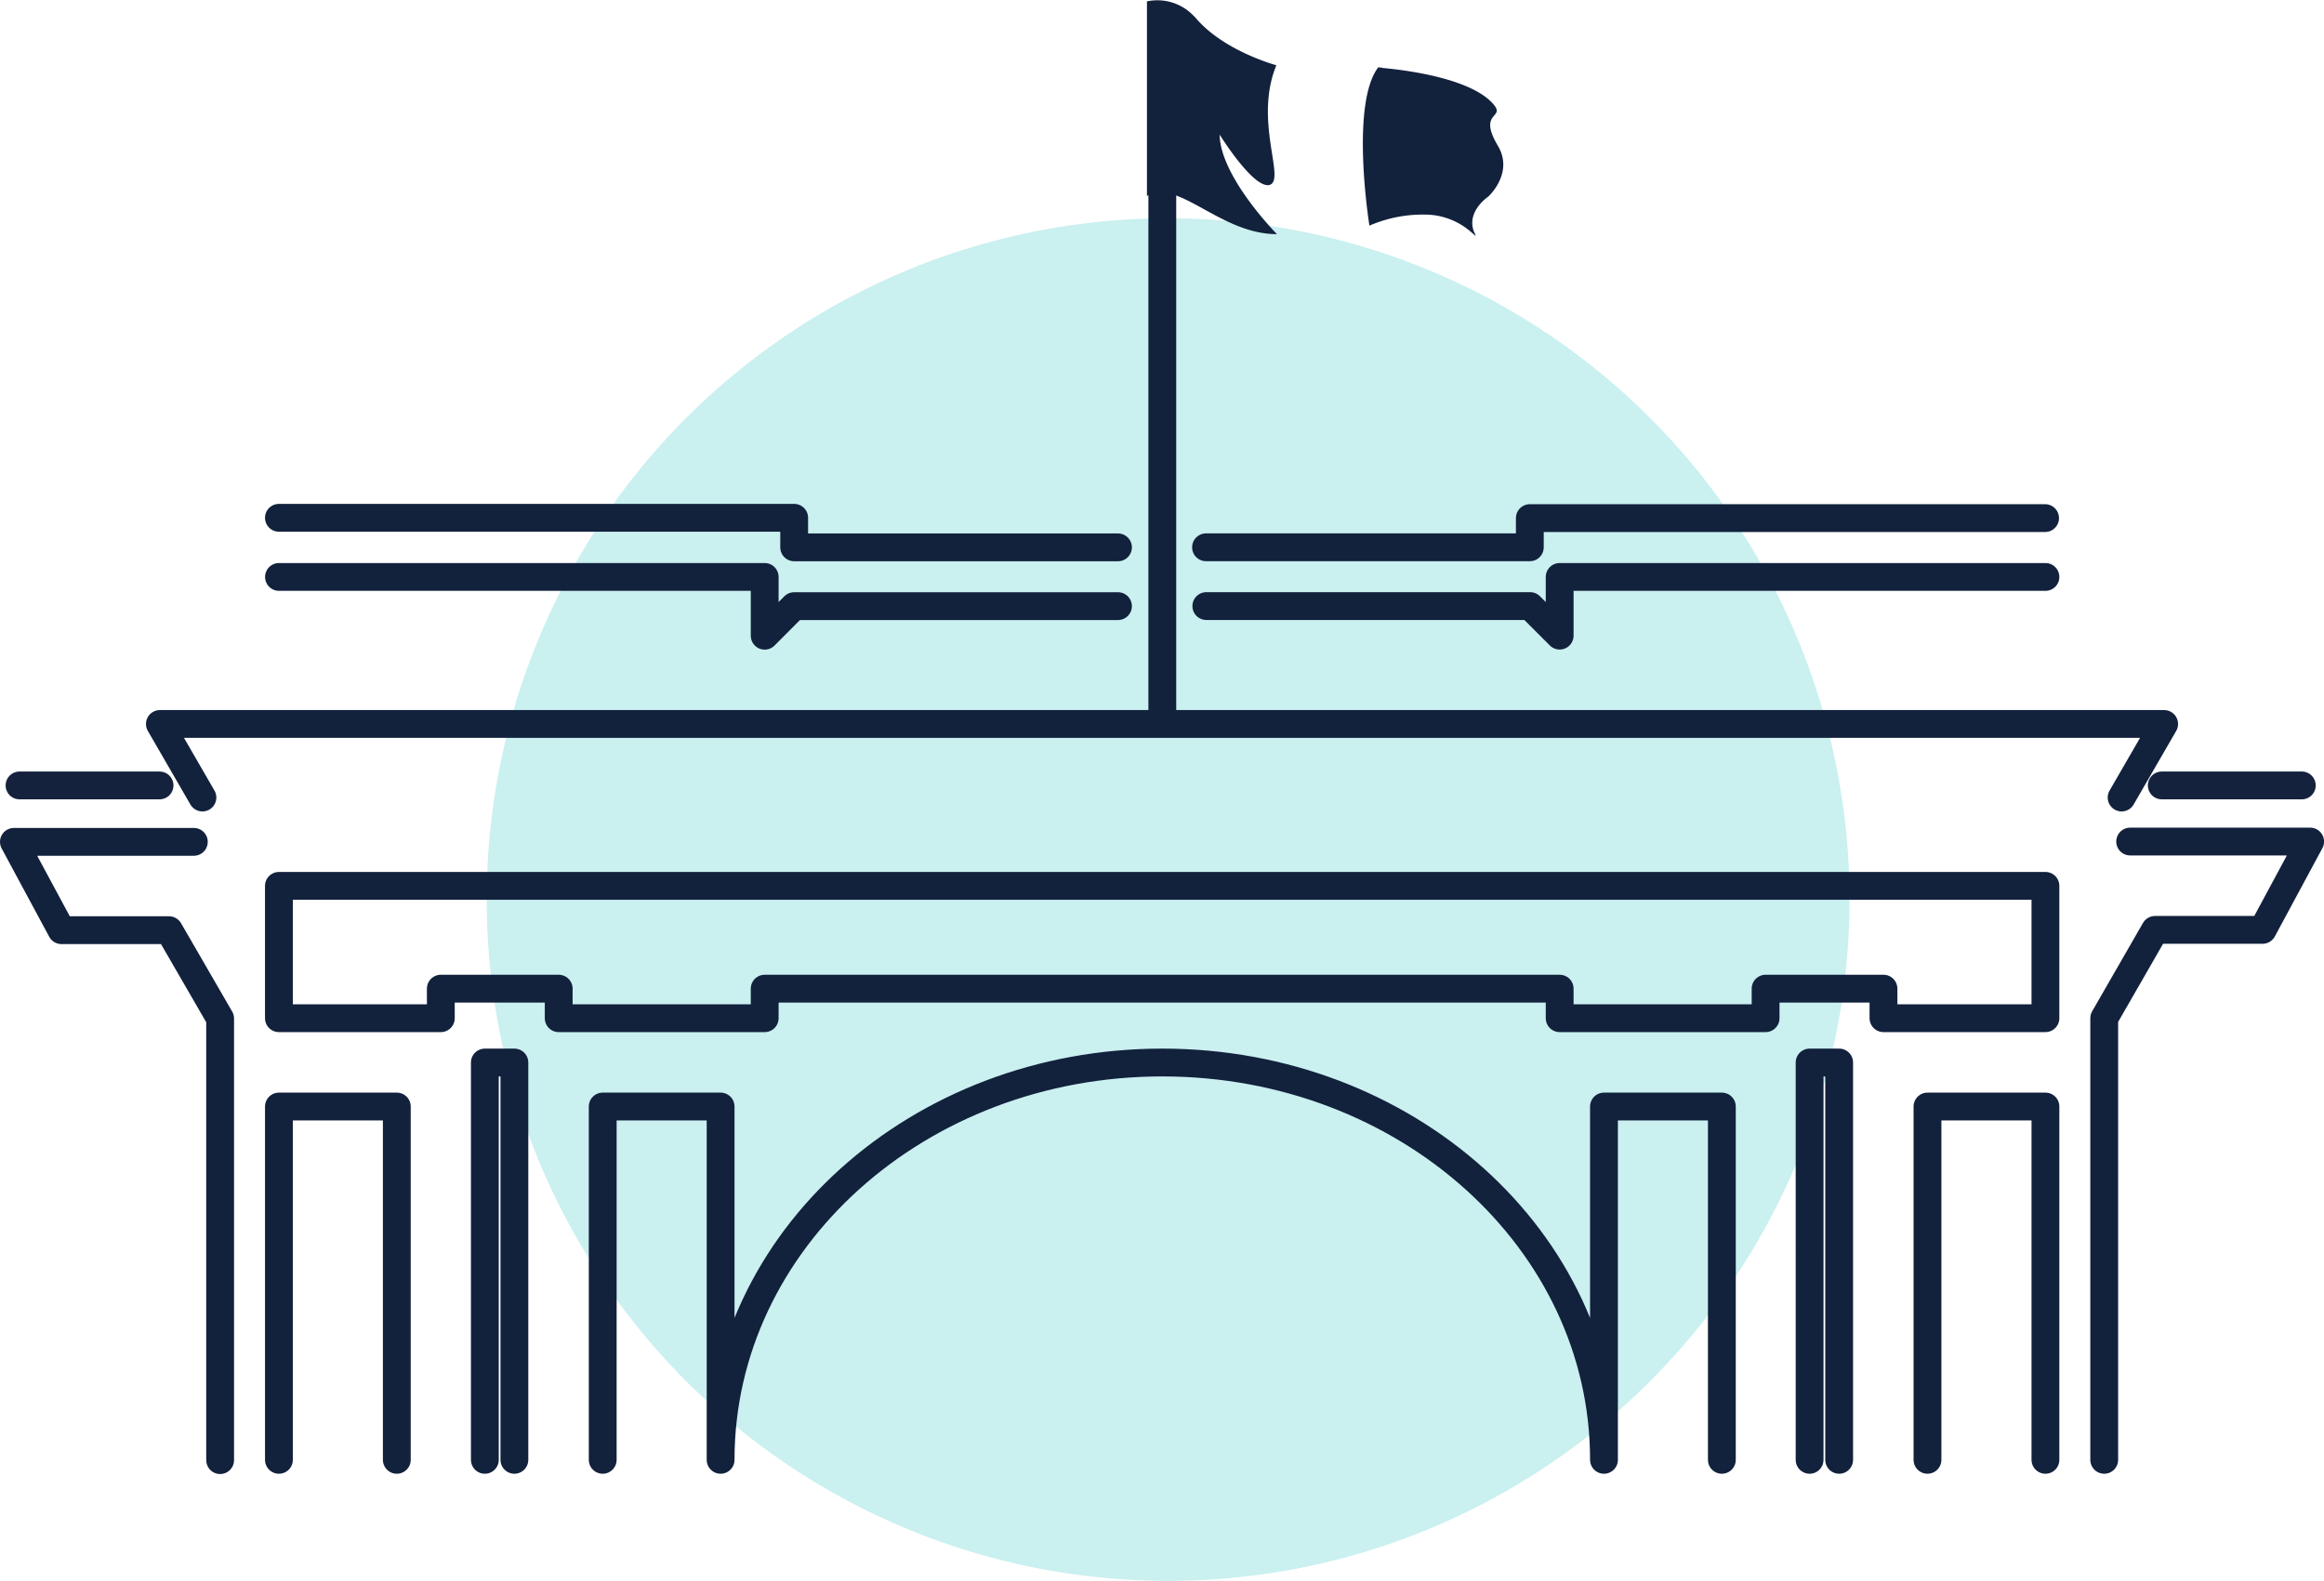 <svg xmlns="http://www.w3.org/2000/svg" width="167.122" height="113.7" viewBox="0 0 167.122 113.7"><g id="picto_conseil_etat" data-name="picto conseil etat" transform="translate(-1163 -4814.3)"><circle id="Ellipse_97" data-name="Ellipse 97" cx="49" cy="49" r="49" transform="translate(1198 4830)" fill="#4bcaca" opacity="0.296"></circle><g id="icone_conseil_detat" data-name="icone conseil detat" transform="translate(1164 4814.3)"><path id="Trac&#xE9;_861" data-name="Trac&#xE9; 861" d="M146.275,30.968H109.222v2.1H85.937m.021,4.228h23.285l2.125,2.125V35.2H146.3m-127.028,0H54.2v4.228L56.32,37.3H79.605m0-4.228H56.32V30.946H19.267m0,26.472H146.3v9.518H134.653V64.812h-8.477v2.125H111.368V64.812H54.2v2.125H39.387V64.812H30.91v2.125H19.267V57.419Zm-5.5-6.353-3.059-5.29H154.837l-3.059,5.29M13.149,54.253H.21l3.421,6.353h7.733l3.676,6.353V98.721m4.228-.021V73.289h8.477V98.7m6.331,0V70.124H36.2V98.7m6.352,0V73.289H51.03V98.7c0-15.786,14.213-28.576,31.762-28.576s31.762,12.79,31.762,28.576V73.289h8.477V98.7m6.31,0V70.124h2.125V98.7m6.352,0V73.289H146.3V98.7m4.228,0V66.937l3.654-6.353h7.733l3.421-6.353H152.393m-69.6-8.562V5.6" transform="translate(-0.21 6.295)" fill="none" stroke="#12213c" stroke-linecap="round" stroke-linejoin="round" stroke-width="2"></path><path id="Trac&#xE9;_862" data-name="Trac&#xE9; 862" d="M47.252,2.3a1.553,1.553,0,0,1-.276-.021c-2.04,2.677-.637,11.388-.637,11.388a9.689,9.689,0,0,1,4.292-.786,5.074,5.074,0,0,1,2.507.85,6.731,6.731,0,0,1,.829.68.809.809,0,0,0-.106-.3c-.574-1.466,1.02-2.528,1.02-2.528s1.87-1.678.7-3.654C54.072,5.4,56.218,6,55.22,4.893,53.5,2.96,48.442,2.429,47.231,2.322" transform="translate(51.137 2.561)" fill="#12213c"></path><path id="Trac&#xE9;_863" data-name="Trac&#xE9; 863" d="M41.981,1.188c2,2.465,5.885,3.506,5.885,3.506-1.636,3.994.68,8.2-.467,8.6a.367.367,0,0,1-.212.021c-1.211-.106-3.4-3.633-3.4-3.633.042,3.038,4.122,7.16,4.122,7.16-4.1,0-7.117-4.058-9.348-2.741V.1a3.607,3.607,0,0,1,3.4,1.084" transform="translate(42.918 -0.001)" fill="#12213c"></path><path id="Trac&#xE9;_864" data-name="Trac&#xE9; 864" d="M154.453,26.59h10.07M.4,26.59H10.47" transform="translate(0.004 29.9)" fill="none" stroke="#15223d" stroke-linecap="round" stroke-linejoin="round" stroke-width="2"></path></g></g></svg>